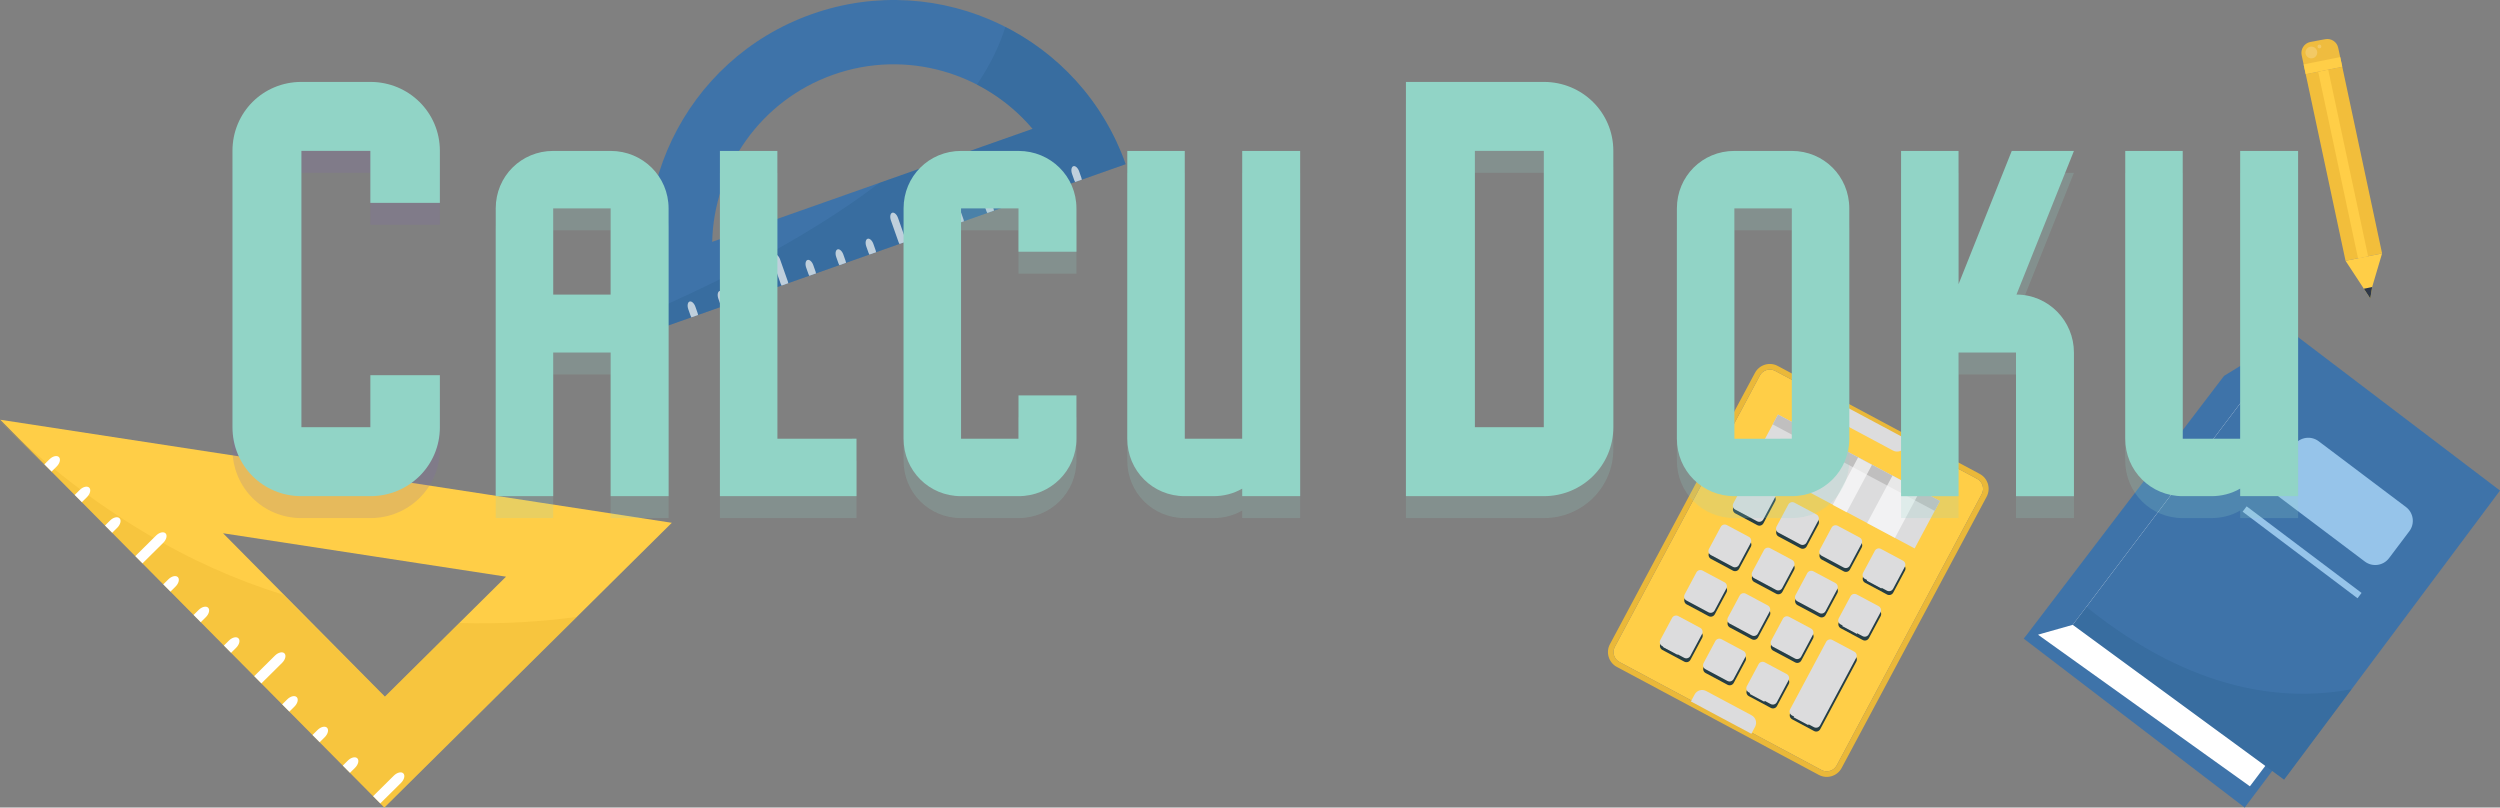 <?xml version="1.0" encoding="utf-8"?>
<!-- Generator: Adobe Illustrator 15.1.0, SVG Export Plug-In . SVG Version: 6.00 Build 0)  -->
<!DOCTYPE svg PUBLIC "-//W3C//DTD SVG 1.1//EN" "http://www.w3.org/Graphics/SVG/1.1/DTD/svg11.dtd">
<svg version="1.1" id="Layer_1" xmlns="http://www.w3.org/2000/svg" xmlns:xlink="http://www.w3.org/1999/xlink" x="0px" y="0px"
	 width="912.301px" height="294.695px" viewBox="0 0 912.301 294.695" enable-background="new 0 0 912.301 294.695"
	 xml:space="preserve">
<rect x="0" y="0" width="912.301" height="294.695" fill="#808080" stroke="none"/>
<g>
	<g>
		<path fill="#3E73A9" d="M296.312,5.133c-46.73,16.48-71.254,67.724-54.774,114.458l0,0l10.756-3.793l2.451-0.865l8.515-3.004
			l2.451-0.862l8.517-3.004l2.452-0.865l8.514-3l2.452-0.867l7.671-2.704l2.451-0.864l8.516-3.004l2.452-0.863l8.515-3.003
			l2.451-0.865l8.518-3.004l2.45-0.863l7.672-2.706l2.45-0.863l8.517-3.004l2.451-0.864l8.517-3.004l2.451-0.863l8.517-3.003
			l2.451-0.865l7.673-2.704l2.451-0.867l8.515-3.002l2.452-0.864l15.988-5.639l0,0C394.292,13.174,343.047-11.349,296.312,5.133z
			 M259.891,88.255c0.634-26.739,17.538-51.601,44.222-61.011c26.682-9.409,55.443-0.653,72.711,19.774L259.891,88.255z"/>
		<g>
			<path fill="#FFFFFF" d="M253.76,111.913c-0.453-1.28-1.406-2.126-2.12-1.874c-0.711,0.252-0.926,1.509-0.474,2.789l0.834,2.366
				c0.08,0.222,0.189,0.409,0.294,0.604l2.451-0.865c-0.039-0.215-0.072-0.43-0.151-0.651L253.76,111.913z"/>
			<path fill="#FFFFFF" d="M264.725,108.045c-0.451-1.279-1.405-2.125-2.118-1.874s-0.927,1.507-0.475,2.791l0.835,2.363
				c0.078,0.223,0.188,0.41,0.292,0.603l2.451-0.861c-0.039-0.218-0.073-0.434-0.151-0.656L264.725,108.045z"/>
			<path fill="#FFFFFF" d="M275.694,104.178c-0.453-1.284-1.406-2.128-2.121-1.877c-0.712,0.253-0.927,1.509-0.473,2.79l0.833,2.367
				c0.079,0.224,0.189,0.412,0.294,0.604l2.452-0.865c-0.04-0.215-0.073-0.431-0.151-0.652L275.694,104.178z"/>
			<path fill="#FFFFFF" d="M284.676,94.686c-0.452-1.283-1.405-2.127-2.118-1.875c-0.714,0.252-0.928,1.505-0.475,2.79l2.818,7.99
				c0.078,0.223,0.189,0.41,0.293,0.604l2.452-0.867c-0.039-0.215-0.072-0.431-0.151-0.653L284.676,94.686z"/>
			<path fill="#FFFFFF" d="M296.783,96.74c-0.451-1.282-1.406-2.125-2.118-1.873c-0.715,0.25-0.928,1.505-0.477,2.789l0.836,2.365
				c0.078,0.224,0.188,0.411,0.292,0.605l2.451-0.864c-0.039-0.217-0.071-0.434-0.149-0.656L296.783,96.74z"/>
			<path fill="#FFFFFF" d="M307.75,92.873c-0.452-1.283-1.406-2.124-2.119-1.874c-0.712,0.251-0.926,1.505-0.474,2.788l0.834,2.366
				c0.079,0.223,0.188,0.411,0.292,0.604l2.452-0.863c-0.039-0.217-0.072-0.434-0.15-0.655L307.75,92.873z"/>
			<path fill="#FFFFFF" d="M318.717,89.005c-0.452-1.282-1.406-2.127-2.119-1.875c-0.714,0.252-0.928,1.508-0.477,2.791l0.836,2.365
				c0.079,0.223,0.188,0.411,0.293,0.604l2.451-0.865c-0.04-0.215-0.072-0.43-0.149-0.653L318.717,89.005z"/>
			<path fill="#FFFFFF" d="M327.701,79.513c-0.454-1.283-1.406-2.128-2.12-1.875c-0.712,0.252-0.926,1.507-0.475,2.788l2.819,7.991
				c0.079,0.225,0.188,0.411,0.293,0.604l2.45-0.863c-0.039-0.218-0.072-0.433-0.149-0.655L327.701,79.513z"/>
			<path fill="#FFFFFF" d="M339.807,81.569c-0.45-1.285-1.403-2.128-2.117-1.876c-0.715,0.252-0.929,1.507-0.475,2.79l0.834,2.365
				c0.078,0.224,0.188,0.41,0.293,0.604l2.45-0.863c-0.039-0.218-0.07-0.433-0.15-0.655L339.807,81.569z"/>
			<path fill="#FFFFFF" d="M350.773,77.702c-0.452-1.285-1.405-2.127-2.119-1.876c-0.714,0.252-0.926,1.507-0.475,2.789l0.835,2.366
				c0.078,0.222,0.188,0.413,0.292,0.604l2.451-0.864c-0.039-0.216-0.072-0.431-0.149-0.653L350.773,77.702z"/>
			<path fill="#FFFFFF" d="M361.741,73.832c-0.451-1.284-1.405-2.126-2.119-1.874c-0.714,0.25-0.928,1.507-0.474,2.787l0.834,2.368
				c0.077,0.222,0.188,0.411,0.292,0.603l2.451-0.863c-0.037-0.219-0.071-0.432-0.15-0.654L361.741,73.832z"/>
			<path fill="#FFFFFF" d="M370.724,64.338c-0.451-1.279-1.405-2.124-2.117-1.872c-0.715,0.252-0.929,1.506-0.476,2.788l2.818,7.991
				c0.077,0.222,0.188,0.411,0.293,0.604l2.451-0.865c-0.04-0.215-0.073-0.43-0.15-0.653L370.724,64.338z"/>
			<path fill="#FFFFFF" d="M382.833,66.393c-0.454-1.282-1.406-2.125-2.121-1.873c-0.713,0.25-0.925,1.507-0.474,2.789l0.836,2.365
				c0.077,0.223,0.188,0.41,0.292,0.604l2.451-0.867c-0.039-0.213-0.073-0.431-0.152-0.653L382.833,66.393z"/>
			<path fill="#FFFFFF" d="M393.799,62.526c-0.453-1.28-1.406-2.125-2.121-1.874c-0.712,0.252-0.924,1.505-0.473,2.791l0.833,2.363
				c0.079,0.223,0.188,0.41,0.293,0.604l2.452-0.864c-0.04-0.218-0.073-0.433-0.151-0.654L393.799,62.526z"/>
		</g>
		<path opacity="0.3" fill="#285D89" enable-background="new    " d="M254.745,114.932l8.515-3.001l2.451-0.865l8.517-3.004
			l2.452-0.865l8.514-3l2.452-0.867l7.671-2.704l2.451-0.864l8.518-3.004l2.451-0.863l8.515-3.003l2.451-0.865l8.518-3.004
			l2.45-0.863l7.672-2.706l2.45-0.863l8.517-3.004l2.451-0.864l8.517-3.004l2.451-0.863l8.517-3.003l2.451-0.865l7.673-2.704
			l2.451-0.867l8.515-3.002l2.452-0.867l15.988-5.636l0,0c-7.975-22.609-24.096-39.996-43.895-50.081
			c-1.937,6.304-5.181,13.368-10.376,21.048c7.695,3.965,14.633,9.416,20.321,16.145L320.98,66.714
			c-19.083,14.534-45.396,30.094-81.514,46.079c0.607,2.274,1.278,4.543,2.073,6.802l0,0l10.756-3.794L254.745,114.932z"/>
	</g>
	<g>
		<polygon fill="none" points="81.394,194.594 140.458,254.218 184.654,210.439 		"/>
		<path fill="#FFCE47" d="M245.162,190.776L0.081,153.167l16.121,16.274l2.615,2.642l8.445,8.523l2.615,2.641l8.443,8.523
			l2.616,2.641l8.446,8.525l2.616,2.642l7.592,7.664l2.616,2.64l8.443,8.525l2.616,2.64l8.445,8.525l2.615,2.641l8.444,8.522
			l2.615,2.643l7.594,7.665l2.615,2.642l8.443,8.523l2.616,2.64l8.444,8.525l2.615,2.64l8.446,8.525l2.614,2.641l1.494,1.507
			L245.162,190.776z M81.394,194.594l103.26,15.846l-44.196,43.778L81.394,194.594z"/>
		<path opacity="0.3" fill="#E5AF29" enable-background="new    " d="M167.584,227.347l-27.126,26.87l-37.161-37.202
			c-33.73-10.412-69.281-30.595-103.103-63.275L0,153.709l16.163,16.004l2.635,2.505l8.455,8.457l2.622,2.606l8.446,8.507
			l2.615,2.632l8.447,8.522l2.615,2.637l7.594,7.665l2.616,2.64l8.443,8.523l2.616,2.64l8.445,8.526l2.615,2.64l8.444,8.522
			l2.615,2.643l7.594,7.665l2.615,2.642l8.443,8.523l2.616,2.64l8.444,8.525l2.615,2.64l8.446,8.525l2.614,2.641l1.494,1.507
			l70.211-69.552C197.964,226.813,183.453,227.839,167.584,227.347z"/>
		<g>
			<path fill="#FFFFFF" d="M21.51,166.799c-0.721-0.726-2.274-0.363-3.452,0.806l-1.856,1.838l2.615,2.642l1.857-1.84
				C21.852,169.077,22.228,167.527,21.51,166.799z"/>
			<path fill="#FFFFFF" d="M32.571,177.966c-0.72-0.728-2.273-0.363-3.452,0.805l-1.856,1.837l2.615,2.641l1.857-1.839
				C32.913,180.243,33.29,178.692,32.571,177.966z"/>
			<path fill="#FFFFFF" d="M43.629,189.13c-0.719-0.727-2.273-0.363-3.451,0.804l-1.857,1.838l2.616,2.641l1.857-1.838
				C43.972,191.406,44.349,189.855,43.629,189.13z"/>
			<path fill="#FFFFFF" d="M60.415,194.625c-0.72-0.727-2.272-0.366-3.452,0.802l-7.58,7.511l2.616,2.642l7.58-7.511
				C60.757,196.9,61.134,195.35,60.415,194.625z"/>
			<path fill="#FFFFFF" d="M64.898,210.6c-0.72-0.725-2.273-0.364-3.452,0.805l-1.855,1.838l2.616,2.64l1.855-1.837
				C65.241,212.876,65.618,211.327,64.898,210.6z"/>
			<path fill="#FFFFFF" d="M75.958,221.765c-0.72-0.728-2.272-0.364-3.451,0.804l-1.856,1.839l2.616,2.64l1.855-1.839
				C76.301,224.042,76.677,222.491,75.958,221.765z"/>
			<path fill="#FFFFFF" d="M87.017,232.931c-0.719-0.728-2.271-0.365-3.451,0.803l-1.855,1.839l2.615,2.641l1.855-1.839
				C87.361,235.207,87.737,233.659,87.017,232.931z"/>
			<path fill="#FFFFFF" d="M103.801,238.424c-0.719-0.727-2.271-0.363-3.451,0.805l-7.58,7.508l2.615,2.643l7.58-7.512
				C104.146,240.701,104.521,239.15,103.801,238.424z"/>
			<path fill="#FFFFFF" d="M108.286,254.402c-0.719-0.728-2.271-0.365-3.451,0.804l-1.855,1.838l2.615,2.642l1.855-1.838
				C108.63,256.678,109.006,255.127,108.286,254.402z"/>
			<path fill="#FFFFFF" d="M119.345,265.566c-0.719-0.727-2.271-0.364-3.451,0.805l-1.856,1.838l2.616,2.64l1.855-1.837
				C119.689,267.842,120.065,266.292,119.345,265.566z"/>
			<path fill="#FFFFFF" d="M130.406,276.73c-0.72-0.726-2.274-0.363-3.452,0.805l-1.856,1.839l2.615,2.64l1.856-1.839
				C130.748,279.006,131.125,277.458,130.406,276.73z"/>
			<path fill="#FFFFFF" d="M146.355,285.667c1.178-1.169,1.555-2.717,0.836-3.441c-0.719-0.728-2.271-0.365-3.451,0.804l-7.581,7.51
				l2.614,2.641L146.355,285.667z"/>
		</g>
	</g>
	<g>
		<polygon fill="#3E73A9" points="828.874,141.095 738.521,233.07 819.142,294.695 896.322,191.925 		"/>
		<g>
			<polygon fill="#F3715C" points="764.782,217.408 752.589,233.642 760.932,239.929 773.099,223.729 			"/>
		</g>
		<polygon fill="#FFFFFF" points="828.51,132.297 743.693,231.605 821.034,286.943 898.115,184.659 		"/>
		<polygon fill="#3E73A9" points="836.815,121.659 756.396,228.01 833.509,284.497 912.301,179.021 		"/>
		<polygon fill="#3E73A9" points="836.815,121.659 756.396,228.01 738.521,233.07 811.602,137.168 		"/>
		<path fill="#96C4EA" d="M871.801,203.693c-2.082,2.761-6.047,3.316-8.81,1.237l-31.872-24.021
			c-2.763-2.083-3.318-6.045-1.236-8.81l7.425-9.854c2.084-2.763,6.048-3.318,8.81-1.236l31.872,24.018
			c2.763,2.083,3.319,6.048,1.237,8.81L871.801,203.693z"/>
		
			<rect x="814.114" y="200.548" transform="matrix(-0.799 -0.602 0.602 -0.799 1390.058 868.655)" fill="#96C4EA" width="52.484" height="2.444"/>
		<path opacity="0.3" fill="#285D89" enable-background="new    " d="M858.164,251.49c-23.418,4.511-57.412,1.717-96.82-30.022
			l-4.947,6.544l77.112,56.485L858.164,251.49z"/>
	</g>
	<g>
		<g>
			<polygon fill="#F2BE3B" points="854.736,24.347 841.398,27.043 855.933,95.163 869.273,92.469 			"/>
		</g>
		<g>
			
				<rect x="853.257" y="24.997" transform="matrix(-0.978 0.209 -0.209 -0.978 1703.882 -60.345)" fill="#FFCE47" width="3.744" height="69.652"/>
		</g>
		<g>
			<path fill="#EFBC3F" d="M848.439,14.317l-5.389,0.999c-2.193,0.469-3.595,2.629-3.128,4.826l1.476,6.901l13.338-2.695
				l-1.475-6.903C852.795,15.248,850.635,13.848,848.439,14.317z"/>
		</g>
		<g>
			<polygon fill="#FFCE47" points="853.981,20.811 840.643,23.508 841.398,27.043 854.736,24.347 			"/>
		</g>
		<g>
			<g>
				<polygon fill="#FFCE47" points="855.933,95.163 862.631,105.379 865.645,104.736 869.273,92.469 				"/>
			</g>
			<g>
				<polygon fill="#FEE262" points="864.965,108.943 865.645,104.736 862.631,105.379 				"/>
			</g>
		</g>
		<g>
			<polygon fill="#2F3848" points="864.965,108.943 865.645,104.736 862.631,105.379 			"/>
		</g>
		<g opacity="0.2">
			<circle fill="#FFFFFF" cx="843.458" cy="19.152" r="2.144"/>
		</g>
		<g opacity="0.2">
			<circle fill="#FFFFFF" cx="846.402" cy="16.961" r="0.685"/>
		</g>
	</g>
	<g>
		<g>
			<g>
				
					<rect x="640.663" y="167.377" transform="matrix(-0.882 -0.471 0.471 -0.882 1185.208 651.255)" fill="#263E45" width="67.015" height="19.619"/>
				<path fill="#FFCE47" d="M664.686,280.984l-73.696-39.395c-2.002-1.07-2.759-3.563-1.688-5.565l52.913-98.992
					c1.069-2.003,3.563-2.759,5.566-1.688l73.696,39.394c2.004,1.071,2.759,3.563,1.688,5.566l-52.913,98.991
					C669.182,281.295,666.688,282.054,664.686,280.984z"/>
				
					<rect x="640.379" y="165.625" transform="matrix(-0.882 -0.471 0.471 -0.882 1185.497 647.831)" fill="#DCDCDD" width="67.016" height="19.622"/>
				
					<rect x="644.04" y="166.549" transform="matrix(-0.882 -0.471 0.471 -0.882 1195.608 636.672)" fill="#C0BFBF" width="67.014" height="4.074"/>
				<path fill="#263E45" d="M641.268,191.631l-8.02-4.284c-0.807-0.434-1.111-1.438-0.679-2.243l4.284-8.021
					c0.433-0.807,1.438-1.11,2.243-0.679l8.019,4.286c0.809,0.431,1.111,1.436,0.682,2.242l-4.285,8.018
					C643.079,191.759,642.074,192.063,641.268,191.631z"/>
				<path fill="#263E45" d="M657.054,200.071l-8.018-4.286c-0.808-0.432-1.111-1.436-0.68-2.244l4.284-8.018
					c0.433-0.81,1.437-1.112,2.244-0.682l8.019,4.287c0.808,0.433,1.11,1.436,0.68,2.241l-4.285,8.02
					C658.865,200.196,657.862,200.501,657.054,200.071z"/>
				<path fill="#263E45" d="M672.842,208.509l-8.019-4.286c-0.808-0.434-1.111-1.436-0.682-2.243l4.286-8.019
					c0.433-0.809,1.437-1.111,2.242-0.68l8.021,4.286c0.806,0.431,1.109,1.436,0.68,2.241l-4.286,8.019
					C674.653,208.636,673.651,208.942,672.842,208.509z"/>
				<path fill="#263E45" d="M688.629,216.948l-8.018-4.286c-0.809-0.432-1.112-1.437-0.682-2.244l4.286-8.017
					c0.433-0.811,1.437-1.112,2.242-0.681l8.019,4.284c0.809,0.434,1.112,1.437,0.682,2.242l-4.284,8.021
					C690.441,217.074,689.438,217.379,688.629,216.948z"/>
				<path fill="#263E45" d="M632.391,208.239l-8.018-4.286c-0.808-0.433-1.112-1.438-0.681-2.243l4.285-8.021
					c0.432-0.806,1.438-1.11,2.243-0.678l8.021,4.283c0.806,0.434,1.109,1.438,0.68,2.244l-4.286,8.02
					C634.203,208.366,633.197,208.669,632.391,208.239z"/>
				<path fill="#263E45" d="M648.179,216.676l-8.019-4.285c-0.809-0.433-1.112-1.436-0.682-2.242l4.286-8.02
					c0.433-0.807,1.436-1.111,2.242-0.681l8.021,4.285c0.808,0.434,1.11,1.438,0.68,2.242l-4.285,8.02
					C649.989,216.803,648.985,217.108,648.179,216.676z"/>
				<path fill="#263E45" d="M663.966,225.116l-8.019-4.286c-0.809-0.433-1.111-1.436-0.681-2.244l4.285-8.018
					c0.433-0.808,1.436-1.112,2.243-0.681l8.021,4.286c0.807,0.431,1.109,1.436,0.68,2.242l-4.286,8.019
					C665.778,225.242,664.773,225.546,663.966,225.116z"/>
				<path fill="#263E45" d="M679.752,233.554l-8.017-4.286c-0.81-0.432-1.113-1.438-0.683-2.244l4.287-8.018
					c0.432-0.809,1.437-1.111,2.242-0.682l8.019,4.286c0.809,0.432,1.112,1.436,0.681,2.243l-4.284,8.019
					C681.564,233.681,680.56,233.986,679.752,233.554z"/>
				<path fill="#263E45" d="M623.516,224.843l-8.02-4.284c-0.809-0.435-1.111-1.436-0.68-2.243l4.284-8.019
					c0.433-0.808,1.438-1.111,2.243-0.681l8.02,4.286c0.807,0.432,1.111,1.436,0.682,2.244l-4.286,8.018
					C625.325,224.972,624.322,225.276,623.516,224.843z"/>
				<path fill="#263E45" d="M639.303,233.282l-8.019-4.285c-0.809-0.433-1.111-1.435-0.682-2.243l4.285-8.017
					c0.433-0.809,1.436-1.113,2.244-0.682l8.019,4.285c0.809,0.433,1.11,1.437,0.68,2.243l-4.285,8.02
					C641.113,233.41,640.109,233.714,639.303,233.282z"/>
				<path fill="#263E45" d="M655.09,241.721l-8.019-4.286c-0.809-0.433-1.112-1.436-0.682-2.242l4.286-8.019
					c0.433-0.808,1.435-1.111,2.242-0.681l8.02,4.285c0.808,0.432,1.11,1.436,0.681,2.244l-4.286,8.017
					C656.901,241.849,655.898,242.153,655.09,241.721z"/>
				<path fill="#263E45" d="M614.639,241.45l-8.019-4.285c-0.808-0.432-1.112-1.436-0.681-2.244l4.285-8.017
					c0.432-0.808,1.437-1.112,2.243-0.681l8.019,4.284c0.808,0.433,1.111,1.438,0.683,2.244l-4.287,8.02
					C616.45,241.578,615.446,241.883,614.639,241.45z"/>
				<path fill="#263E45" d="M630.425,249.89l-8.018-4.287c-0.809-0.433-1.111-1.437-0.682-2.242l4.286-8.02
					c0.433-0.808,1.436-1.111,2.243-0.681l8.019,4.286c0.807,0.431,1.11,1.436,0.681,2.243l-4.286,8.019
					C632.236,250.015,631.233,250.321,630.425,249.89z"/>
				<path fill="#263E45" d="M646.213,258.328l-8.019-4.285c-0.81-0.431-1.111-1.437-0.682-2.243l4.285-8.019
					c0.433-0.807,1.437-1.111,2.243-0.68l8.02,4.286c0.808,0.432,1.111,1.436,0.681,2.241l-4.285,8.02
					C648.024,258.456,647.021,258.759,646.213,258.328z"/>
				<path fill="#263E45" d="M668.706,234.933c-0.807-0.433-1.812-0.128-2.244,0.679l-8.093,15.146l-2.926,5.473l-2.145,4.008
					c-0.431,0.808-0.126,1.812,0.684,2.243l8.017,4.287c0.81,0.431,1.812,0.126,2.244-0.681l2.143-4.012l2.925-5.469l8.096-15.146
					c0.432-0.809,0.127-1.812-0.682-2.244L668.706,234.933z"/>
				<path fill="#DCDCDD" d="M641.219,190.227l-8.02-4.286c-0.809-0.432-1.109-1.438-0.681-2.243l4.287-8.018
					c0.432-0.81,1.436-1.112,2.241-0.682l8.021,4.287c0.808,0.431,1.11,1.435,0.681,2.241l-4.286,8.019
					C643.03,190.353,642.026,190.659,641.219,190.227z"/>
				<path fill="#DCDCDD" d="M657.007,198.667l-8.02-4.286c-0.808-0.432-1.111-1.438-0.681-2.242l4.285-8.02
					c0.434-0.808,1.438-1.112,2.243-0.68l8.019,4.286c0.809,0.432,1.111,1.434,0.682,2.24l-4.287,8.02
					C658.817,198.792,657.813,199.097,657.007,198.667z"/>
				<path fill="#DCDCDD" d="M672.794,207.105l-8.021-4.287c-0.808-0.433-1.111-1.438-0.681-2.243l4.286-8.02
					c0.432-0.807,1.436-1.11,2.243-0.68l8.019,4.287c0.809,0.431,1.111,1.437,0.682,2.241l-4.286,8.02
					C674.604,207.23,673.601,207.535,672.794,207.105z"/>
				<path fill="#DCDCDD" d="M688.58,215.542l-8.018-4.286c-0.809-0.431-1.112-1.436-0.682-2.242l4.286-8.02
					c0.432-0.806,1.434-1.11,2.243-0.68l8.018,4.285c0.809,0.433,1.111,1.437,0.682,2.242l-4.286,8.019
					C690.392,215.669,689.388,215.973,688.58,215.542z"/>
				<path fill="#DCDCDD" d="M632.342,206.833l-8.018-4.287c-0.81-0.431-1.112-1.436-0.683-2.24l4.287-8.021
					c0.432-0.807,1.436-1.11,2.241-0.679l8.021,4.287c0.807,0.431,1.11,1.434,0.68,2.24l-4.286,8.02
					C634.154,206.96,633.149,207.265,632.342,206.833z"/>
				<path fill="#DCDCDD" d="M648.129,215.272l-8.018-4.285c-0.81-0.433-1.112-1.438-0.683-2.245l4.287-8.018
					c0.433-0.808,1.436-1.111,2.242-0.68l8.021,4.286c0.807,0.433,1.109,1.435,0.68,2.241l-4.287,8.019
					C649.939,215.398,648.938,215.704,648.129,215.272z"/>
				<path fill="#DCDCDD" d="M663.917,223.71l-8.021-4.286c-0.807-0.432-1.111-1.436-0.68-2.242l4.285-8.02
					c0.432-0.808,1.438-1.111,2.243-0.68l8.019,4.287c0.81,0.432,1.112,1.436,0.682,2.239l-4.286,8.021
					C665.729,223.836,664.724,224.142,663.917,223.71z"/>
				<path fill="#DCDCDD" d="M679.703,232.148l-8.019-4.285c-0.808-0.431-1.11-1.437-0.681-2.242l4.286-8.019
					c0.432-0.809,1.436-1.111,2.243-0.68l8.018,4.284c0.809,0.434,1.113,1.435,0.684,2.242l-4.288,8.019
					C681.516,232.276,680.512,232.581,679.703,232.148z"/>
				<path fill="#DCDCDD" d="M623.467,223.441l-8.021-4.289c-0.809-0.431-1.11-1.436-0.681-2.24l4.286-8.02
					c0.433-0.807,1.437-1.112,2.242-0.681l8.021,4.287c0.807,0.432,1.109,1.436,0.679,2.241l-4.286,8.019
					C625.276,223.566,624.273,223.872,623.467,223.441z"/>
				<path fill="#DCDCDD" d="M639.253,231.878l-8.019-4.286c-0.81-0.432-1.112-1.436-0.683-2.242l4.287-8.019
					c0.431-0.808,1.438-1.11,2.243-0.681l8.02,4.286c0.808,0.431,1.11,1.436,0.68,2.242l-4.287,8.02
					C641.064,232.004,640.061,232.309,639.253,231.878z"/>
				<path fill="#DCDCDD" d="M655.04,240.318l-8.021-4.287c-0.806-0.433-1.111-1.436-0.68-2.243l4.286-8.019
					c0.431-0.807,1.436-1.11,2.242-0.681l8.021,4.287c0.807,0.431,1.109,1.437,0.68,2.242l-4.286,8.019
					C656.851,240.444,655.848,240.749,655.04,240.318z"/>
				<path fill="#DCDCDD" d="M614.589,240.046l-8.019-4.286c-0.809-0.432-1.112-1.435-0.682-2.242l4.286-8.019
					c0.433-0.808,1.437-1.112,2.242-0.681l8.021,4.286c0.807,0.431,1.111,1.436,0.68,2.244l-4.285,8.017
					C616.4,240.173,615.396,240.477,614.589,240.046z"/>
				<path fill="#DCDCDD" d="M630.377,248.485l-8.02-4.286c-0.808-0.431-1.112-1.435-0.682-2.243l4.286-8.017
					c0.432-0.81,1.438-1.112,2.244-0.684l8.019,4.287c0.808,0.433,1.11,1.437,0.681,2.243l-4.286,8.019
					C632.188,248.612,631.184,248.916,630.377,248.485z"/>
				<path fill="#DCDCDD" d="M646.164,256.924l-8.021-4.285c-0.807-0.433-1.111-1.438-0.68-2.244l4.285-8.02
					c0.432-0.806,1.436-1.109,2.243-0.68l8.02,4.287c0.808,0.431,1.111,1.434,0.682,2.243l-4.287,8.018
					C647.975,257.051,646.97,257.355,646.164,256.924z"/>
				<path fill="#DCDCDD" d="M668.657,233.529c-0.808-0.433-1.812-0.127-2.243,0.68l-8.096,15.146l-2.922,5.471l-2.146,4.01
					c-0.431,0.808-0.125,1.813,0.68,2.243l8.02,4.286c0.809,0.431,1.812,0.125,2.243-0.681l2.144-4.011l2.923-5.471l8.098-15.145
					c0.431-0.809,0.127-1.813-0.683-2.243L668.657,233.529z"/>
				
					<rect x="685.403" y="174.888" transform="matrix(-0.882 -0.471 0.471 -0.882 1213.65 673.377)" opacity="0.64" fill="#FFFFFF" enable-background="new    " width="11.503" height="19.622"/>
				
					<rect x="673.259" y="166.821" transform="matrix(-0.882 -0.471 0.471 -0.882 1189.115 651.193)" opacity="0.64" fill="#FFFFFF" enable-background="new    " width="5.752" height="19.623"/>
				<path fill="#EAB839" d="M721.479,174.736c2.003,1.071,2.758,3.563,1.688,5.565l-52.913,98.992
					c-1.07,2.001-3.563,2.761-5.565,1.689l-73.697-39.395c-2.002-1.07-2.759-3.563-1.688-5.565l52.913-98.992
					c1.069-2.003,3.563-2.759,5.566-1.688L721.479,174.736 M722.438,172.937l-73.696-39.393c-2.99-1.599-6.726-0.466-8.325,2.525
					l-52.913,98.992c-1.598,2.99-0.467,6.727,2.524,8.323l73.696,39.395c2.992,1.6,6.729,0.467,8.327-2.525l52.913-98.989
					C726.563,178.272,725.431,174.537,722.438,172.937L722.438,172.937z"/>
				
					<rect x="661.691" y="233.535" transform="matrix(-0.882 -0.471 0.471 -0.882 1133.477 782.231)" fill="#DCDCDD" width="6.033" height="31.24"/>
				
					<rect x="674.984" y="218.116" transform="matrix(-0.882 -0.471 0.471 -0.882 1170.211 741.616)" fill="#DCDCDD" width="6.034" height="12.221"/>
				
					<rect x="683.875" y="201.433" transform="matrix(-0.882 -0.471 0.471 -0.882 1194.862 714.508)" fill="#DCDCDD" width="6.032" height="12.435"/>
				
					<rect x="609.472" y="225.66" transform="matrix(-0.882 -0.471 0.471 -0.882 1043.405 725.027)" fill="#DCDCDD" width="6.036" height="12.396"/>
				
					<rect x="641.258" y="242.717" transform="matrix(-0.882 -0.471 0.471 -0.882 1095.104 772.179)" fill="#DCDCDD" width="6.034" height="12.398"/>
			</g>
			<path fill="#DCDCDD" d="M639.105,267.772l-22.063-11.793l1.361-2.549c0.808-1.511,2.686-2.079,4.192-1.274l16.604,8.876
				c1.507,0.807,2.076,2.683,1.27,4.191L639.105,267.772z"/>
			<path fill="#DCDCDD" d="M674.321,148.817l22.064,11.795l-1.362,2.55c-0.808,1.508-2.686,2.077-4.191,1.271l-16.604-8.875
				c-1.508-0.807-2.076-2.684-1.271-4.191L674.321,148.817z"/>
		</g>
	</g>
	<g>
		<g opacity="0.2">
			<g>
				<g>
					<path fill="#8269AD" d="M160.519,144.927V163.9c0,14.023-11.343,25.16-25.367,25.16h-25.159
						c-14.024,0-25.16-11.137-25.16-25.16V63.052c0-14.022,11.136-25.16,25.16-25.16h25.159c14.024,0,25.367,11.138,25.367,25.16
						v18.975h-25.367V63.052h-25.159V163.9h25.159v-18.974H160.519z"/>
				</g>
				<g>
					<path fill="#91D4C6" d="M243.98,189.06h-21.14v-52.422h-20.969v52.422h-20.969V84.044c0-11.688,9.281-20.97,20.969-20.97
						h20.969c11.688,0,21.141,9.281,21.141,20.97L243.98,189.06L243.98,189.06z M222.84,115.497V84.044h-20.969v31.453H222.84z"/>
					<path fill="#91D4C6" d="M312.555,168.091v20.97H262.71V63.074h20.969v105.017h20.969H312.555z"/>
					<path fill="#91D4C6" d="M392.815,152.279v15.812c0,11.688-9.452,20.97-21.142,20.97h-20.968c-11.688,0-20.97-9.281-20.97-20.97
						V84.044c0-11.688,9.28-20.97,20.97-20.97h20.968c11.688,0,21.142,9.281,21.142,20.97v15.813h-21.142V84.044h-20.968v84.047
						h20.968v-15.812H392.815z"/>
					<path fill="#91D4C6" d="M474.45,63.074V189.06H453.31v-2.75c-3.266,1.891-6.874,2.75-10.483,2.75h-10.483
						c-11.688,0-20.97-9.281-20.97-20.97V63.074h20.97v105.017h20.968V63.074H474.45z"/>
					<path fill="#91D4C6" d="M674.84,168.091c0,11.688-9.281,20.97-20.97,20.97h-20.968c-11.688,0-20.971-9.281-20.971-20.97V84.044
						c0-11.688,9.281-20.97,20.971-20.97h20.968c11.688,0,20.97,9.281,20.97,20.97V168.091z M653.87,168.091V84.044h-20.968v84.047
						H653.87z"/>
					<path fill="#91D4C6" d="M735.851,115.497c11.688,0,20.97,9.626,20.97,21.143v52.422h-21.143v-52.422H714.71v52.422h-20.97
						V63.074h20.97v48.641l19.421-48.641h22.688L735.851,115.497z"/>
					<path fill="#91D4C6" d="M838.625,63.074V189.06h-21.141v-2.75c-3.268,1.891-6.875,2.75-10.485,2.75h-10.482
						c-11.688,0-20.97-9.281-20.97-20.97V63.074h20.97v105.017h20.969V63.074H838.625z"/>
				</g>
				<g>
					<path fill="#91D4C6" d="M588.738,163.9c0,14.022-11.342,25.16-25.367,25.16h-50.319V37.892h50.319
						c14.025,0,25.367,11.138,25.367,25.161V163.9z M563.371,163.9V63.052h-25.158V163.9H563.371z"/>
				</g>
			</g>
		</g>
		<g>
			<g>
				<path fill="#91D4C6" d="M160.519,136.927V155.9c0,14.023-11.343,25.16-25.367,25.16h-25.159c-14.024,0-25.16-11.137-25.16-25.16
					V55.052c0-14.022,11.136-25.16,25.16-25.16h25.159c14.024,0,25.367,11.138,25.367,25.16v18.975h-25.367V55.052h-25.159V155.9
					h25.159v-18.974H160.519z"/>
			</g>
			<g>
				<path fill="#91D4C6" d="M243.98,181.06h-21.14v-52.422h-20.969v52.422h-20.969V76.044c0-11.688,9.281-20.97,20.969-20.97h20.969
					c11.688,0,21.141,9.281,21.141,20.97L243.98,181.06L243.98,181.06z M222.84,107.497V76.044h-20.969v31.453H222.84z"/>
				<path fill="#91D4C6" d="M312.555,160.091v20.97H262.71V55.074h20.969v105.017h20.969H312.555z"/>
				<path fill="#91D4C6" d="M392.815,144.279v15.812c0,11.688-9.452,20.97-21.142,20.97h-20.968c-11.688,0-20.97-9.281-20.97-20.97
					V76.044c0-11.688,9.28-20.97,20.97-20.97h20.968c11.688,0,21.142,9.281,21.142,20.97v15.813h-21.142V76.044h-20.968v84.047
					h20.968v-15.812H392.815z"/>
				<path fill="#91D4C6" d="M474.45,55.074V181.06H453.31v-2.75c-3.266,1.891-6.874,2.75-10.483,2.75h-10.483
					c-11.688,0-20.97-9.281-20.97-20.97V55.074h20.97v105.017h20.968V55.074H474.45z"/>
				<path fill="#91D4C6" d="M674.84,160.091c0,11.688-9.281,20.97-20.97,20.97h-20.968c-11.688,0-20.971-9.281-20.971-20.97V76.044
					c0-11.688,9.281-20.97,20.971-20.97h20.968c11.688,0,20.97,9.281,20.97,20.97V160.091z M653.87,160.091V76.044h-20.968v84.047
					H653.87z"/>
				<path fill="#91D4C6" d="M735.851,107.497c11.688,0,20.97,9.626,20.97,21.143v52.422h-21.143v-52.422H714.71v52.422h-20.97
					V55.074h20.97v48.641l19.421-48.641h22.688L735.851,107.497z"/>
				<path fill="#91D4C6" d="M838.625,55.074V181.06h-21.141v-2.75c-3.268,1.891-6.875,2.75-10.485,2.75h-10.482
					c-11.688,0-20.97-9.281-20.97-20.97V55.074h20.97v105.017h20.969V55.074H838.625z"/>
			</g>
			<g>
				<path fill="#91D4C6" d="M588.738,155.9c0,14.022-11.342,25.16-25.367,25.16h-50.319V29.892h50.319
					c14.025,0,25.367,11.138,25.367,25.161V155.9z M563.371,155.9V55.052h-25.158V155.9H563.371z"/>
			</g>
		</g>
	</g>
</g>
</svg>
